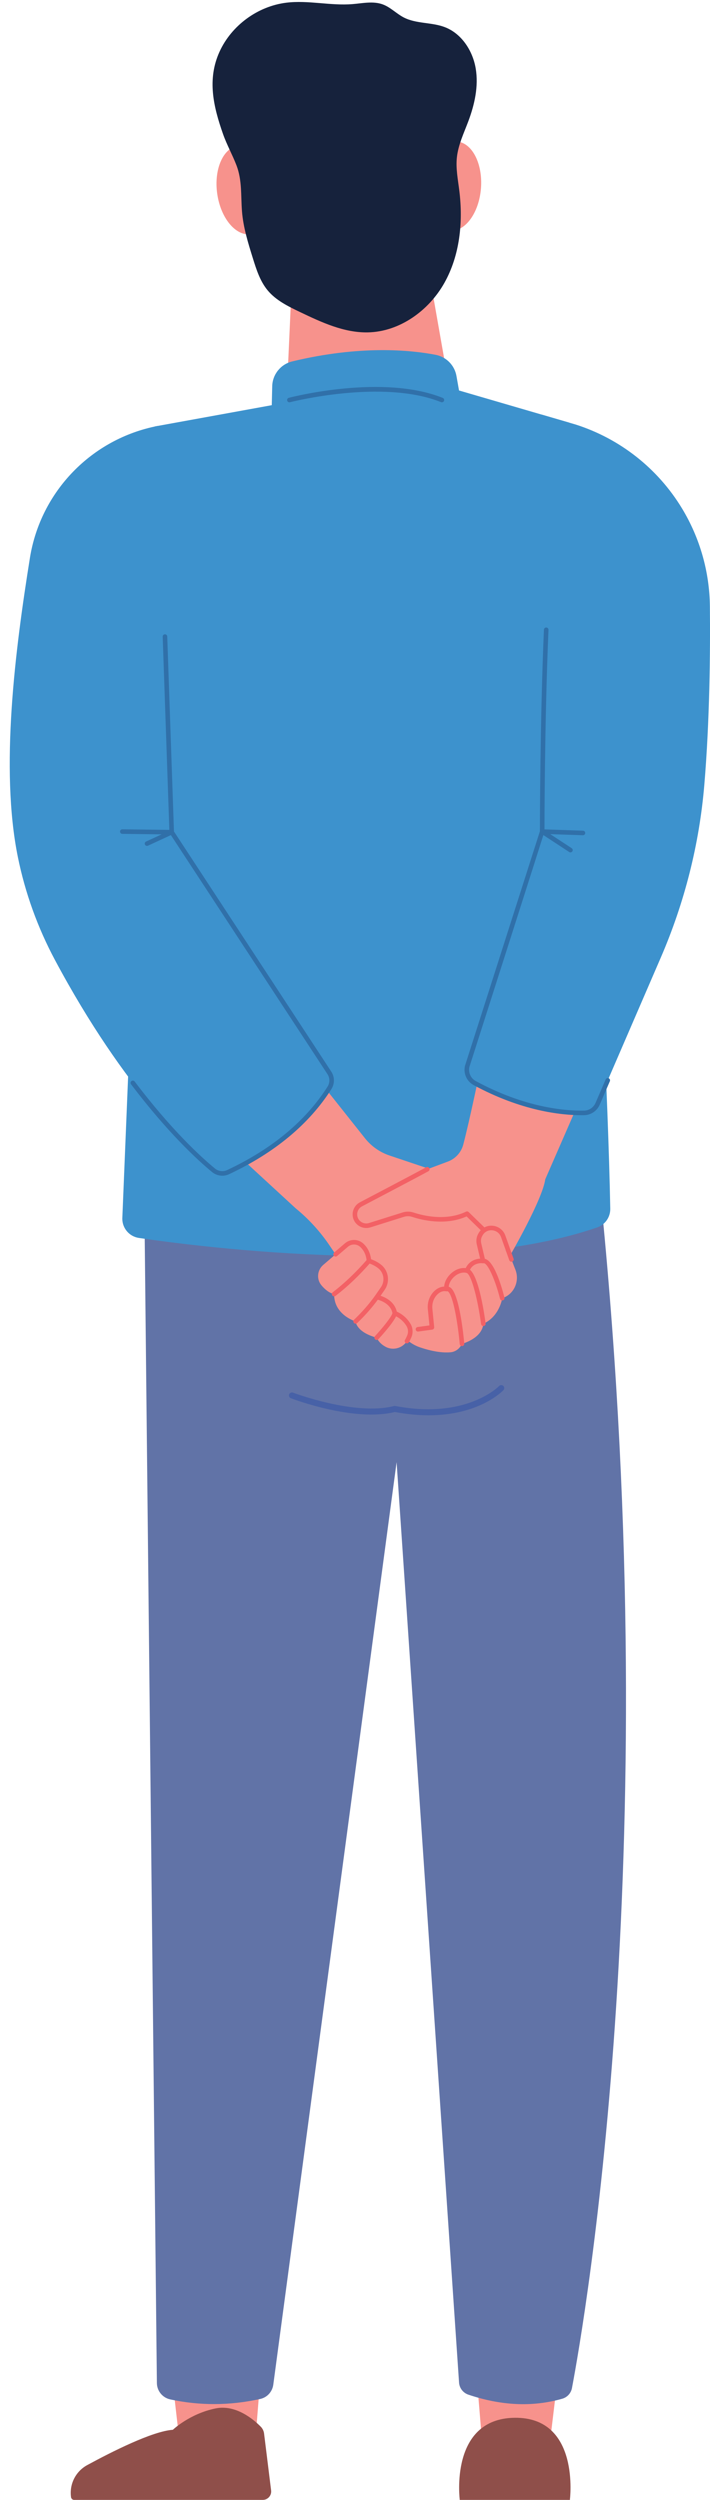 <?xml version="1.0" encoding="UTF-8"?>
<!DOCTYPE svg PUBLIC '-//W3C//DTD SVG 1.0//EN'
          'http://www.w3.org/TR/2001/REC-SVG-20010904/DTD/svg10.dtd'>
<svg height="3924.9" preserveAspectRatio="xMidYMid meet" version="1.0" viewBox="-15.3 -3.1 1115.2 3924.9" width="1115.2" xmlns="http://www.w3.org/2000/svg" xmlns:xlink="http://www.w3.org/1999/xlink" zoomAndPan="magnify"
><defs
  ><clipPath id="a"
    ><path d="M 95 3777 L 411 3777 L 411 3921.801 L 95 3921.801 Z M 95 3777"
    /></clipPath
    ><clipPath id="b"
    ><path d="M 705 3792 L 881 3792 L 881 3921.801 L 705 3921.801 Z M 705 3792"
    /></clipPath
    ><clipPath id="c"
    ><path d="M 717 647 L 1099.922 647 L 1099.922 1745 L 717 1745 Z M 717 647"
    /></clipPath
  ></defs
  ><g
  ><g id="change1_1"
    ><path d="M 247.816 3667.078 L 271.922 3875.668 L 381.988 3875.668 L 398.758 3667.078 L 247.816 3667.078" fill="#f7928c"
    /></g
    ><g id="change1_2"
    ><path d="M 728.348 3667.078 L 745.645 3875.668 L 843.129 3875.668 L 868.285 3667.078 L 728.348 3667.078" fill="#f7928c"
    /></g
    ><g clip-path="url(#a)" id="change2_1"
    ><path d="M 256.199 3811.73 C 256.199 3811.73 282.406 3786.57 323.285 3778.191 C 355.434 3771.59 383.688 3796.109 394.297 3806.891 C 397.172 3809.809 398.988 3813.59 399.492 3817.66 L 410.547 3906.941 C 411.523 3914.832 405.367 3921.801 397.41 3921.801 L 101.164 3921.801 C 98.703 3921.801 96.617 3919.98 96.277 3917.539 C 93.441 3897.109 103.531 3877.039 121.645 3867.18 C 159.688 3846.488 224.152 3813.871 256.199 3811.73" fill="#8f4f4a"
    /></g
    ><g clip-path="url(#b)" id="change2_2"
    ><path d="M 706.859 3921.801 L 879.816 3921.801 C 879.816 3921.801 896.586 3791.82 793.34 3792.859 C 690.09 3793.91 706.859 3921.801 706.859 3921.801" fill="#8f4f4a"
    /></g
    ><g id="change3_1"
    ><path d="M 211.152 1860.02 L 231.121 3738.359 C 231.254 3750.789 240.004 3761.43 252.156 3764.039 C 298.266 3773.949 345.355 3773.93 393.492 3763.328 C 404.332 3760.949 412.488 3751.969 413.961 3740.969 L 607.648 2292.559 L 705.742 3737.68 C 706.332 3746.398 712.176 3753.828 720.457 3756.609 C 771.043 3773.559 820.281 3776.602 867.902 3762.941 C 875.699 3760.699 881.574 3754.27 883.082 3746.289 C 902.973 3641.23 1034.391 2887.422 924.848 1842.711 L 211.152 1860.02" fill="#6173a7"
    /></g
    ><g id="change4_1"
    ><path d="M 658.004 2218.949 C 642.051 2218.949 624.379 2217.41 604.91 2213.75 C 540.77 2229.629 445.645 2193.719 441.605 2192.18 C 439.18 2191.25 437.969 2188.531 438.895 2186.109 C 439.82 2183.68 442.535 2182.461 444.961 2183.391 C 445.93 2183.762 542.355 2220.148 603.594 2204.379 C 604.266 2204.211 604.969 2204.191 605.652 2204.32 C 717.18 2225.691 768.102 2173.551 768.602 2173.02 C 770.387 2171.129 773.363 2171.051 775.25 2172.84 C 777.133 2174.621 777.215 2177.602 775.43 2179.488 C 773.609 2181.398 736.953 2218.941 658.004 2218.949" fill="#4761a7"
    /></g
    ><g id="change1_3"
    ><path d="M 445.207 390.34 C 445.207 393.219 433.672 646.98 433.672 646.98 L 697.043 643.129 L 648.98 370.148 L 445.207 390.34" fill="#f7928c"
    /></g
    ><g id="change5_1"
    ><path d="M 202.898 1940.512 C 306.426 1955.699 690.977 2004.102 922.859 1923.93 C 935.305 1919.621 943.492 1907.73 943.25 1894.57 C 936.773 1542.48 878.711 660.43 878.711 660.43 L 705.695 609.969 L 701.664 587.141 C 698.695 570.32 685.629 557.16 668.859 553.941 C 629.43 546.371 550.469 538.57 443.754 564.32 C 425.652 568.691 412.715 584.66 412.273 603.27 L 411.562 633.039 L 227.664 666.48 L 176.82 1909.988 C 176.664 1925.262 187.793 1938.301 202.898 1940.512" fill="#3d92cd"
    /></g
    ><g id="change1_4"
    ><path d="M 161.93 1629.52 L 449.066 1893.949 C 469.5 1910.66 487.398 1930.23 502.184 1952.102 C 528.254 1990.641 575.48 2056.07 622.918 2099.551 C 629.133 2105.25 636.445 2109.59 644.438 2112.289 C 667.133 2119.961 682.652 2120.859 692.176 2120.031 C 699.098 2119.441 705.266 2115.469 708.766 2109.469 L 710.363 2106.738 C 710.363 2106.738 742.008 2098.52 743.883 2075.211 C 769.594 2063.672 773.559 2035.109 773.559 2035.109 C 773.559 2035.109 775.344 2034.641 777.98 2033.328 C 793.73 2025.551 800.641 2006.77 794.27 1990.398 L 785.473 1967.801 L 657.852 1831.68 L 596.555 1811.09 C 581.355 1805.98 567.961 1796.578 557.988 1784.02 L 339.094 1508.441 L 161.93 1629.52" fill="#f7928c"
    /></g
    ><g id="change1_5"
    ><path d="M 777.469 1484.73 C 777.469 1484.73 731.902 1719.672 712.371 1793.879 C 709.133 1806.191 700.09 1816.148 688.156 1820.602 L 647.512 1835.77 L 552.035 1887.852 C 543.797 1892.34 540.449 1902.449 544.379 1910.969 C 548.137 1919.121 557.359 1923.211 565.922 1920.52 L 618.715 1903.922 C 623.676 1902.359 628.988 1902.43 633.922 1904.059 C 649.172 1909.121 686.051 1918.262 718.93 1902.43 L 786.078 1967.801 C 786.078 1967.801 836.789 1880.238 841.156 1848.379 L 978.922 1532.711 L 777.469 1484.73" fill="#f7928c"
    /></g
    ><g id="change6_1"
    ><path d="M 742.891 1929.93 C 741.988 1929.93 741.086 1929.59 740.387 1928.91 L 717.59 1906.719 C 683.91 1921.73 646.805 1912.309 632.188 1907.469 C 627.922 1906.051 623.426 1906.012 619.184 1907.34 L 566.391 1923.941 C 556.137 1927.16 545.016 1922.23 540.516 1912.469 C 535.816 1902.281 539.855 1890.078 549.715 1884.699 C 550.602 1884.238 633.961 1840.512 654.102 1829.52 C 655.84 1828.57 658.02 1829.211 658.965 1830.949 C 659.914 1832.691 659.273 1834.871 657.531 1835.809 C 637.344 1846.828 553.934 1890.578 553.094 1891.02 C 546.586 1894.57 543.898 1902.691 547.031 1909.469 C 550.023 1915.961 557.414 1919.238 564.238 1917.102 L 617.035 1900.5 C 622.719 1898.719 628.734 1898.77 634.441 1900.66 C 648.562 1905.34 684.852 1914.57 716.77 1899.199 C 718.125 1898.551 719.742 1898.809 720.824 1899.859 L 745.391 1923.77 C 746.809 1925.148 746.84 1927.422 745.457 1928.84 C 744.754 1929.559 743.82 1929.93 742.891 1929.93" fill="#f36165"
    /></g
    ><g id="change6_2"
    ><path d="M 641.203 2087.48 C 639.438 2087.48 637.898 2086.18 637.652 2084.391 C 637.387 2082.422 638.758 2080.621 640.719 2080.352 L 659.219 2077.809 L 656.707 2052.469 C 655.656 2041.852 659.199 2031.602 666.434 2024.34 C 671.133 2019.621 676.566 2017.078 682.34 2016.852 C 682.824 2009.57 686.84 2001.891 693.43 1995.988 C 700.285 1989.84 708.438 1986.969 716.207 1987.859 C 721.414 1976.859 731.445 1973.398 738.848 1972.961 L 733.578 1950.531 C 732.348 1945.289 732.949 1939.82 735.27 1935.109 C 735.816 1934.012 736.414 1932.941 737.051 1931.93 C 741.762 1924.461 750.156 1920.41 759.027 1921.391 C 767.992 1922.391 775.438 1928.27 778.449 1936.738 L 791.371 1973.078 C 792.035 1974.941 791.062 1976.988 789.195 1977.648 C 787.328 1978.32 785.281 1977.34 784.617 1975.48 L 771.695 1939.141 C 769.609 1933.281 764.449 1929.211 758.238 1928.52 C 752.047 1927.828 746.402 1930.539 743.113 1935.762 C 742.609 1936.559 742.133 1937.41 741.703 1938.289 C 740.113 1941.5 739.707 1945.27 740.559 1948.891 L 746.898 1975.879 C 747.168 1977.039 746.848 1978.262 746.043 1979.129 C 745.238 1980.012 744.051 1980.43 742.875 1980.25 C 742.25 1980.16 727.117 1978.191 721.789 1993.102 C 721.168 1994.84 719.336 1995.809 717.551 1995.379 C 711.234 1993.801 704.188 1995.969 698.215 2001.32 C 692.156 2006.75 688.77 2014.141 689.578 2020.141 C 689.734 2021.262 689.348 2022.391 688.547 2023.18 C 687.742 2023.969 686.613 2024.34 685.496 2024.172 C 680.355 2023.398 675.785 2025.109 671.516 2029.398 C 665.801 2035.141 663.004 2043.289 663.844 2051.762 L 666.691 2080.539 C 666.883 2082.461 665.523 2084.18 663.613 2084.441 L 641.691 2087.449 C 641.527 2087.469 641.363 2087.48 641.203 2087.48" fill="#f36165"
    /></g
    ><g id="change6_3"
    ><path d="M 710.359 2110.32 C 708.523 2110.32 706.961 2108.922 706.793 2107.059 C 704.195 2078.102 696.797 2030.012 687.996 2024.23 C 685.273 2024.66 683.254 2023.641 682.625 2021.762 C 682.004 2019.879 683.02 2017.852 684.898 2017.219 C 687.281 2016.441 689.711 2016.781 691.926 2018.238 C 706.191 2027.59 712.762 2093.328 713.934 2106.422 C 714.113 2108.391 712.656 2110.129 710.684 2110.309 C 710.574 2110.32 710.469 2110.32 710.359 2110.32" fill="#f36165"
    /></g
    ><g id="change6_4"
    ><path d="M 743.879 2078.789 C 742.109 2078.789 740.566 2077.48 740.328 2075.68 C 735.414 2038.711 725.277 1997.48 717.469 1995.352 C 715.562 1994.828 714.434 1992.859 714.953 1990.949 C 715.477 1989.039 717.445 1987.922 719.359 1988.441 C 735.355 1992.801 744.895 2055.59 747.438 2074.738 C 747.699 2076.699 746.316 2078.5 744.355 2078.762 C 744.195 2078.781 744.035 2078.789 743.879 2078.789" fill="#f36165"
    /></g
    ><g id="change6_5"
    ><path d="M 773.551 2038.691 C 771.945 2038.691 770.484 2037.602 770.074 2035.969 C 763.238 2008.57 750.844 1978.949 744.074 1980.23 C 742.141 1980.59 740.254 1979.32 739.887 1977.371 C 739.516 1975.43 740.793 1973.551 742.738 1973.18 C 759.68 1969.98 773.262 2019.109 777.035 2034.238 C 777.516 2036.16 776.344 2038.102 774.422 2038.578 C 774.133 2038.66 773.84 2038.691 773.551 2038.691" fill="#f36165"
    /></g
    ><g id="change1_6"
    ><path d="M 552.965 1952 C 558.285 1956.93 563.223 1964.641 564.223 1976.512 C 571.797 1979.07 577.383 1982.281 581.496 1985.691 C 591.652 1994.121 593.512 2009.012 586.004 2019.859 L 576.602 2033.449 C 576.602 2033.449 601.258 2037.781 604.805 2058.672 C 616.191 2063.441 622.738 2070.969 626.422 2077.211 C 629.75 2082.852 630.047 2089.781 627.289 2095.73 C 626.727 2096.941 626.102 2098.27 625.441 2099.66 C 619.133 2112.969 602.898 2118.359 590.008 2111.23 C 584.438 2108.148 579.34 2103.66 576.328 2097.102 C 543.766 2088.211 543.273 2071.539 543.273 2071.539 C 543.273 2071.539 509.078 2061.578 509.516 2028.66 C 501.562 2026.922 494.77 2021.078 489.52 2014.77 C 481.551 2005.199 482.934 1990.949 492.391 1982.852 L 528.789 1951.691 C 535.781 1945.699 546.219 1945.738 552.965 1952" fill="#f7928c"
    /></g
    ><g id="change6_6"
    ><path d="M 623.906 2106.02 C 623.254 2106.02 622.59 2105.84 621.996 2105.469 C 620.32 2104.41 619.824 2102.191 620.879 2100.52 C 621.371 2099.75 621.812 2098.941 622.203 2098.121 C 622.859 2096.738 623.48 2095.422 624.039 2094.211 C 626.312 2089.309 626.051 2083.629 623.336 2079.031 C 620.219 2073.75 614.234 2066.512 603.422 2061.98 C 602.285 2061.5 601.473 2060.48 601.27 2059.27 C 598.18 2041.09 576.199 2037.02 575.98 2036.98 C 574.777 2036.77 573.762 2035.961 573.293 2034.828 C 572.82 2033.711 572.953 2032.422 573.652 2031.41 L 583.055 2017.82 C 589.508 2008.488 587.816 1995.59 579.207 1988.449 C 575.039 1984.988 569.609 1982.121 563.074 1979.91 C 561.723 1979.449 560.77 1978.238 560.652 1976.82 C 559.875 1967.602 556.469 1960.141 550.527 1954.629 C 545.148 1949.641 536.805 1949.539 531.121 1954.41 L 514.195 1968.898 C 512.691 1970.191 510.426 1970.012 509.141 1968.512 C 507.852 1967.012 508.027 1964.738 509.531 1963.449 L 526.453 1948.969 C 534.906 1941.73 547.352 1941.898 555.402 1949.371 C 562.176 1955.648 566.254 1963.891 567.547 1973.891 C 573.969 1976.27 579.422 1979.309 583.785 1982.93 C 595.23 1992.43 597.496 2009.539 588.949 2021.898 L 582.449 2031.301 C 590.238 2033.84 604.305 2040.512 607.949 2056.141 C 619.48 2061.461 626.016 2069.469 629.508 2075.379 C 633.426 2082.02 633.812 2090.191 630.543 2097.238 C 629.969 2098.461 629.344 2099.801 628.68 2101.191 C 628.172 2102.27 627.586 2103.34 626.941 2104.352 C 626.258 2105.43 625.094 2106.02 623.906 2106.02" fill="#f36165"
    /></g
    ><g id="change6_7"
    ><path d="M 509.516 2032.238 C 508.441 2032.238 507.383 2031.762 506.672 2030.84 C 505.469 2029.27 505.762 2027.02 507.332 2025.809 C 525.953 2011.488 543.68 1994.602 561.52 1974.16 C 562.82 1972.672 565.09 1972.512 566.582 1973.809 C 568.07 1975.121 568.227 1977.379 566.922 1978.871 C 548.766 1999.672 530.703 2016.891 511.699 2031.5 C 511.051 2032 510.281 2032.238 509.516 2032.238" fill="#f36165"
    /></g
    ><g id="change6_8"
    ><path d="M 543.273 2075.121 C 542.328 2075.121 541.387 2074.75 540.684 2074.02 C 539.316 2072.59 539.363 2070.32 540.793 2068.949 C 553.488 2056.789 564.25 2044.488 573.688 2031.359 C 574.844 2029.75 577.082 2029.391 578.691 2030.539 C 580.301 2031.699 580.664 2033.941 579.512 2035.551 C 569.812 2049.039 558.77 2061.66 545.75 2074.129 C 545.059 2074.789 544.164 2075.121 543.273 2075.121" fill="#f36165"
    /></g
    ><g id="change6_9"
    ><path d="M 576.328 2100.68 C 575.453 2100.68 574.578 2100.371 573.887 2099.719 C 572.438 2098.371 572.359 2096.109 573.703 2094.66 C 583.723 2083.898 600.062 2064.441 601.277 2058 C 601.648 2056.059 603.52 2054.781 605.469 2055.148 C 607.414 2055.52 608.691 2057.391 608.324 2059.34 C 606.328 2069.91 581.746 2096.539 578.953 2099.539 C 578.246 2100.301 577.289 2100.68 576.328 2100.68" fill="#f36165"
    /></g
    ><g id="change5_2"
    ><path d="M 232.41 665.609 C 128.66 685.711 48.441 768.441 31.699 872.781 C 8.484 1017.512 -15.324 1203.691 12.695 1342.191 C 24.133 1398.711 43.824 1453.219 70.992 1504.09 C 180.691 1709.5 286.812 1806.871 320.113 1834.32 C 326.527 1839.602 335.426 1840.73 342.949 1837.199 C 411.887 1804.852 466.137 1761.609 502.211 1704.879 C 506.766 1697.711 506.758 1688.559 502.105 1681.461 L 254.406 1303.48 L 232.41 665.609" fill="#3d92cd"
    /></g
    ><g id="change7_1"
    ><path d="M 333.855 1842.801 C 328.109 1842.801 322.406 1840.852 317.836 1837.078 C 295.168 1818.398 248.488 1775.648 190.508 1699.238 C 189.309 1697.66 189.617 1695.41 191.191 1694.211 C 192.77 1693.02 195.023 1693.32 196.219 1694.898 C 253.758 1770.738 299.969 1813.07 322.395 1831.551 C 327.719 1835.941 335.191 1836.879 341.426 1833.961 C 411.852 1800.91 464.93 1756.828 499.188 1702.949 C 502.992 1696.969 502.961 1689.301 499.105 1683.422 L 251.41 1305.441 C 251.051 1304.898 250.848 1304.262 250.824 1303.602 L 240.234 996.461 C 240.164 994.48 241.715 992.828 243.691 992.762 C 245.645 992.691 247.328 994.238 247.398 996.219 L 257.957 1302.352 L 505.102 1679.488 C 510.496 1687.719 510.551 1698.441 505.238 1706.801 C 470.234 1761.852 416.148 1806.809 344.473 1840.449 C 341.098 1842.031 337.469 1842.801 333.855 1842.801" fill="#3070a9"
    /></g
    ><g clip-path="url(#c)" id="change5_3"
    ><path d="M 835.48 647.82 L 888.918 663.43 C 958.57 685.672 1017.828 732.352 1055.77 794.852 C 1084.012 841.379 1099.191 894.648 1099.73 949.07 C 1100.43 1020.781 1099.5 1127.73 1090.98 1229.199 C 1083.129 1322.719 1059.809 1414.281 1022.57 1500.43 L 923.41 1729.871 C 919.723 1738.41 911.398 1744.051 902.105 1744.199 C 873.691 1744.66 808.969 1739.98 730.219 1697.309 C 720.906 1692.262 716.156 1681.57 718.496 1671.25 L 810.945 1263.109 L 835.48 647.82" fill="#3d92cd"
    /></g
    ><g id="change7_2"
    ><path d="M 898.387 1747.809 C 865.883 1747.809 803.668 1741.18 728.512 1700.461 C 717.859 1694.691 712.305 1682.352 714.996 1670.449 C 715.082 1670.148 832.742 1301.941 832.742 1301.941 C 832.746 1291.121 832.891 1129.172 839.051 985.512 C 839.137 983.531 840.801 982 842.785 982.078 C 844.766 982.16 846.301 983.84 846.215 985.809 C 839.875 1133.621 839.914 1300.82 839.918 1302.5 C 839.746 1303.59 721.961 1672.18 721.961 1672.18 C 720.051 1680.91 724.133 1689.93 731.93 1694.148 C 808.664 1735.738 871.477 1741.109 902.047 1740.609 C 909.891 1740.48 916.98 1735.711 920.121 1728.449 L 936.039 1691.621 C 936.824 1689.809 938.941 1688.969 940.754 1689.75 C 942.57 1690.539 943.406 1692.648 942.617 1694.469 L 926.699 1731.301 C 922.445 1741.141 912.816 1747.609 902.16 1747.781 C 900.953 1747.801 899.691 1747.809 898.387 1747.809" fill="#3070a9"
    /></g
    ><g id="change1_7"
    ><path d="M 411.539 288.969 C 417.035 327.328 402.324 361.172 378.676 364.559 C 355.027 367.949 331.402 339.602 325.906 301.238 C 320.41 262.871 335.125 229.031 358.77 225.641 C 382.414 222.25 406.043 250.609 411.539 288.969" fill="#f7928c"
    /></g
    ><g id="change1_8"
    ><path d="M 740.168 292.461 C 737.18 331.09 715.449 360.922 691.629 359.078 C 667.812 357.238 650.926 324.422 653.918 285.789 C 656.906 247.148 678.637 217.32 702.453 219.16 C 726.27 221 743.156 253.82 740.168 292.461" fill="#f7928c"
    /></g
    ><g id="change8_1"
    ><path d="M 329.605 77.898 C 348.414 36.781 389.48 6.691 434.355 1.141 C 468.812 -3.121 503.719 6.172 538.328 3.359 C 554.305 2.059 570.922 -1.73 585.957 3.828 C 598.176 8.352 607.48 18.449 619.07 24.398 C 638.668 34.441 662.539 31.629 683.141 39.43 C 709.656 49.461 727.211 76.441 731.906 104.391 C 736.602 132.359 730.164 161.102 720.184 187.629 C 713.211 206.172 704.414 224.398 702.324 244.102 C 700.492 261.41 703.961 278.77 706.113 296.039 C 712.285 345.539 707.062 397.789 682.598 441.262 C 658.133 484.73 612.305 517.801 562.434 518.75 C 525.062 519.461 489.766 502.98 456.039 486.859 C 437.449 477.98 418.254 468.629 405.102 452.781 C 393.227 438.469 387.43 420.219 381.891 402.469 C 374.363 378.328 366.777 353.941 364.801 328.719 C 362.871 304.121 365.156 279.93 356.117 256.422 C 349.723 239.781 340.953 224.238 335.02 207.371 C 319.922 164.422 309.715 121.391 329.605 77.898" fill="#16223c"
    /></g
    ><g id="change7_3"
    ><path d="M 215.617 1324.988 C 214.262 1324.988 212.965 1324.219 212.359 1322.91 C 211.527 1321.109 212.312 1318.98 214.113 1318.148 L 238.539 1306.859 L 176.773 1306.078 C 174.797 1306.059 173.211 1304.43 173.238 1302.449 C 173.262 1300.488 174.859 1298.91 176.82 1298.91 C 176.867 1298.91 254.453 1299.891 254.453 1299.891 C 256.129 1299.91 257.566 1301.09 257.914 1302.73 C 258.262 1304.371 257.434 1306.031 255.91 1306.73 L 217.117 1324.66 C 216.629 1324.891 216.117 1324.988 215.617 1324.988" fill="#3070a9"
    /></g
    ><g id="change7_4"
    ><path d="M 880.688 1335.172 C 880.016 1335.172 879.332 1334.98 878.727 1334.59 L 834.363 1305.5 C 833.02 1304.621 832.43 1302.949 832.914 1301.41 C 833.398 1299.879 834.816 1298.871 836.453 1298.922 L 900.449 1301.102 C 902.43 1301.16 903.98 1302.82 903.91 1304.801 C 903.844 1306.781 902.199 1308.289 900.203 1308.262 L 848.996 1306.52 L 882.656 1328.59 C 884.316 1329.672 884.777 1331.898 883.691 1333.551 C 883.004 1334.602 881.859 1335.172 880.688 1335.172" fill="#3070a9"
    /></g
    ><g id="change7_5"
    ><path d="M 678.758 628.531 C 678.312 628.531 677.863 628.449 677.422 628.27 C 585.527 591.32 441.598 628.039 440.156 628.422 C 438.234 628.91 436.281 627.77 435.785 625.852 C 435.285 623.93 436.434 621.969 438.355 621.48 C 444.336 619.922 586.02 583.801 680.098 621.621 C 681.934 622.359 682.824 624.449 682.09 626.289 C 681.523 627.68 680.18 628.531 678.758 628.531" fill="#3070a9"
    /></g
  ></g
></svg
>
